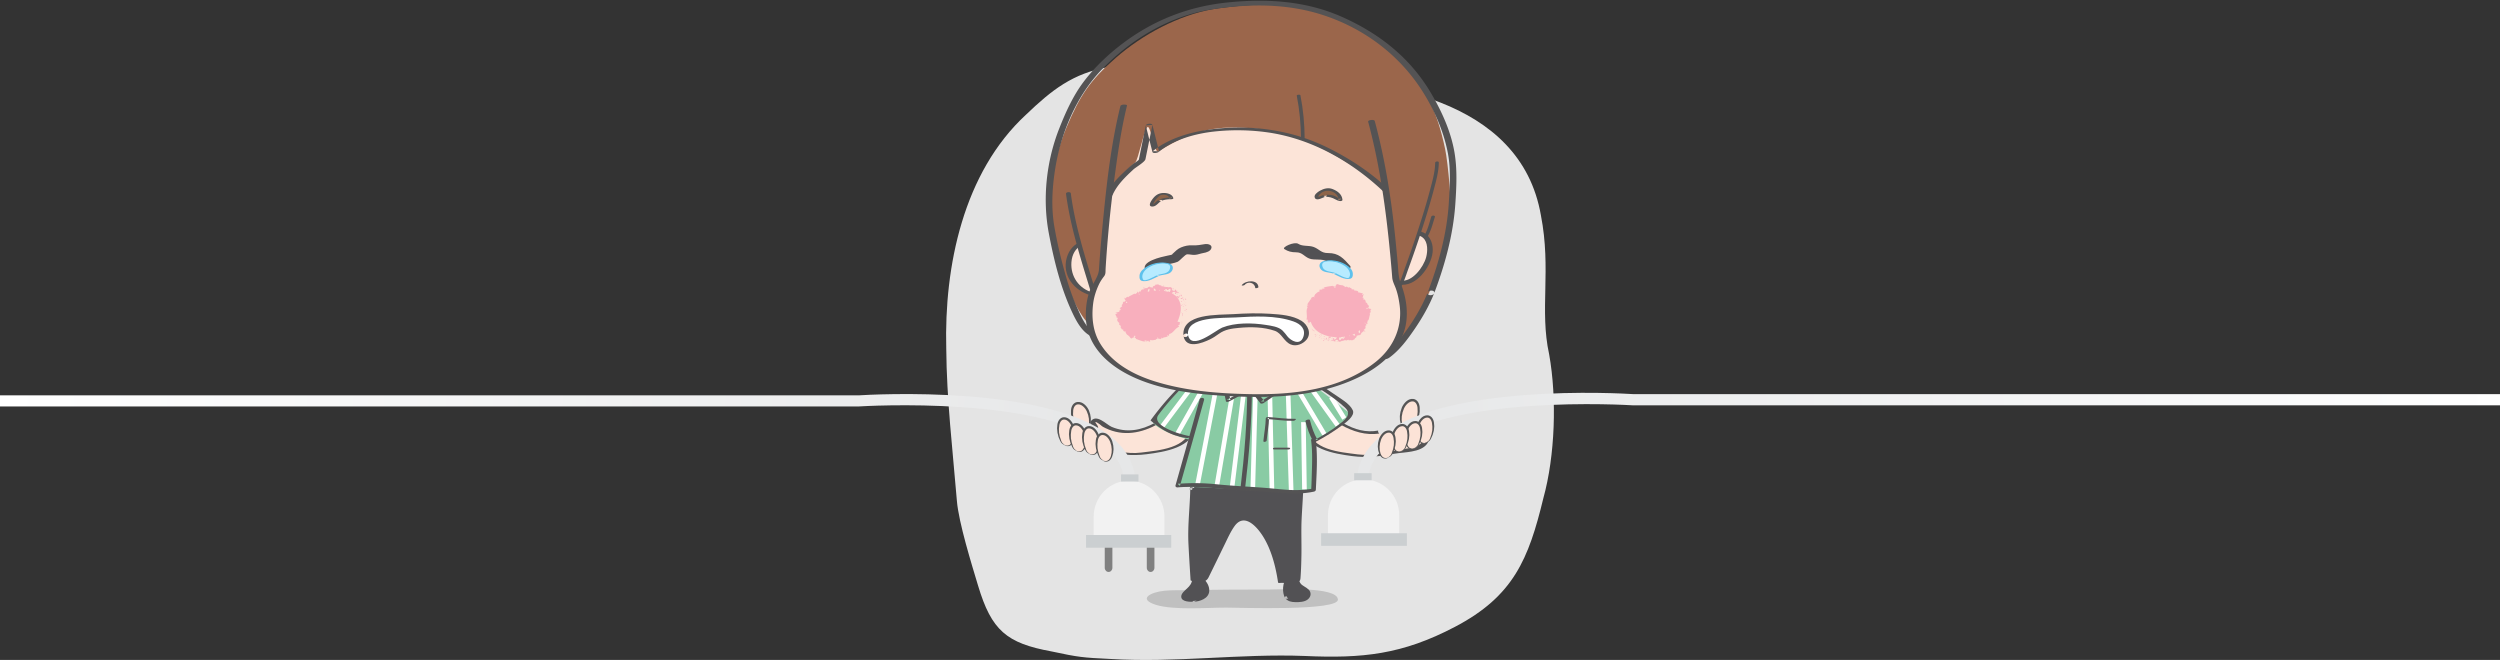 <svg width="894" height="236" xmlns="http://www.w3.org/2000/svg"><rect width="100%" height="100%" fill="#333333" stroke="none"/><defs><linearGradient x1="100%" y1="49.684%" x2="1.151%" y2="50.316%" id="a"><stop stop-color="#FFF" offset="0%"/><stop stop-color="#E6E7E8" offset="100%"/></linearGradient><linearGradient x1="0%" y1="49.686%" x2="98.808%" y2="50.139%" id="b"><stop stop-color="#FFF" offset="0%"/><stop stop-color="#E6E7E8" offset="100%"/></linearGradient></defs><g fill="none" fill-rule="evenodd"><path d="M376.042 232.952c-16.109-2.95-21.475-7.505-26.278-23.508-2.235-7.453-6.921-22.442-7.58-30.333-1.508-18.173-3.675-36.313-3.804-54.57-.747-29.23 6.039-62.849 28.584-83.593 9.124-8.73 16.647-14.742 29.597-17.004 22.12-4.497 41.087 3.485 62.703 3.862 34.042.29 84.445 7.018 91.767 49.195 3.783 19.44-.548 33.777 2.947 49.725 2.812 15.679 2.134 36.266-2.083 51.458-5.25 21.696-10.642 35.006-31.636 45.992-18.839 9.886-33.049 11.332-53.588 10.403-23.238-.911-45.908 2.506-69.69 1.059-9.73-.469-11.2-.593-20.94-2.686" fill="#E4E4E4"/><path d="M387.084 154.208c-.58.133-.827-.185-1.299-.414-.47-.228-.764-.658-1.002-1.068-1.13-1.946-1.622-4.081-1.4-6.062.13-1.133.692-2.374 2.022-2.493 1.57-.14 2.982 1.366 3.59 2.718.818 1.823.998 3.765.504 5.487-.193.673-.512 1.34-1.155 1.72-.646.383-1.69.385-2.357-.16" fill="#FCE3D7"/><path d="M387.084 154.208l-.31.043c-.1.028-.225-.034-.382-.06-.138-.054-.297-.138-.462-.217a5.004 5.004 0 01-.556-.308 2.955 2.955 0 01-.55-.567c-.34-.466-.575-.98-.892-1.558-.167-.278-.246-.633-.378-.969-.102-.346-.289-.694-.33-1.076-.068-.38-.14-.769-.211-1.168-.053-.4-.015-.82-.021-1.245-.014-.84.171-1.806.853-2.583.349-.36.832-.673 1.352-.725.087-.01.079-.028.243-.033l.162.005.323.01c.23.02.519.112.772.18.925.384 1.609 1.073 2.13 1.817.256.383.482.762.632 1.218l.394 1.172c.072.429.149.848.205 1.26.069.41 0 .81.006 1.197.014.39-.07.76-.154 1.115-.084.34-.134.729-.27 1.017-.235.626-.655 1.197-1.161 1.466-.485.28-1.03.29-1.4.24-.395-.043-.666-.21-.843-.309l-.247-.194.27.153c.187.073.465.176.833.18.37-.002.805-.05 1.213-.347.403-.294.675-.759.87-1.352.119-.314.116-.61.18-.954.056-.332.111-.674.07-1.034-.032-.354.01-.729-.08-1.084-.082-.359-.146-.725-.218-1.095-.143-.38-.288-.767-.437-1.158-.122-.333-.338-.687-.556-1.007-.454-.64-1.064-1.21-1.755-1.485-.166-.03-.285-.104-.484-.13l-.323-.014-.162-.006c.057-.002-.056.015-.075.02-.352.025-.628.222-.872.453-.461.506-.705 1.287-.703 2.053-.007.387-.05.769-.033 1.143l.123 1.098c.012.367.165.682.236 1.012.103.323.14.647.29.94.277.576.479 1.177.72 1.595.131.222.272.4.414.547.181.146.337.255.505.36l.422.27c.128.038.232.122.338.108l.309.006z" fill="#555"/><path d="M503.586 153.516c.582.139.829-.192 1.299-.43.47-.237.766-.683 1.002-1.109 1.13-2.02 1.622-4.237 1.4-6.295-.13-1.176-.692-2.465-2.022-2.587-1.57-.146-2.981 1.418-3.589 2.821-.818 1.894-.998 3.911-.503 5.698.191.699.51 1.392 1.153 1.788.645.398 1.691.4 2.358-.169" fill="#FCE3D7"/><path d="M503.586 153.516l.312-.004c.106.014.21-.074.338-.113l.421-.281c.168-.108.324-.222.506-.374a2.92 2.92 0 00.415-.567c.24-.434.442-1.058.72-1.656.149-.305.186-.642.29-.976.07-.343.223-.67.235-1.051l.123-1.14c.017-.39-.025-.786-.033-1.188.002-.794-.243-1.605-.703-2.132-.244-.238-.52-.443-.872-.468-.02-.007-.132-.024-.076-.022l-.162.006-.323.015c-.198.025-.318.102-.484.135-.69.285-1.3.877-1.754 1.542-.218.333-.435.7-.557 1.046-.146.406-.292.808-.436 1.202-.071.385-.135.766-.218 1.136-.09.372-.047.76-.078 1.127-.041.374.015.729.07 1.073.063.358.062.665.181.992.192.616.465 1.099.868 1.404.408.308.843.358 1.213.358.368-.004.647-.111.833-.188l.27-.159-.248.203c-.175.102-.446.276-.84.321-.37.054-.917.042-1.402-.248-.507-.28-.926-.873-1.16-1.523-.134-.3-.186-.703-.27-1.055-.085-.37-.17-.753-.155-1.158.005-.402-.062-.817.005-1.243.056-.428.133-.863.205-1.308l.394-1.218c.15-.474.376-.867.633-1.265.52-.772 1.203-1.489 2.128-1.886.253-.07.544-.167.772-.188l.324-.01.162-.005c.163.005.155.022.242.035.52.054 1.005.379 1.353.753.681.806.866 1.809.855 2.681-.01.44.03.876-.022 1.293l-.213 1.212c-.04.398-.227.758-.329 1.118-.133.347-.211.718-.378 1.006-.318.6-.553 1.134-.892 1.619-.164.227-.35.426-.55.588a5.337 5.337 0 01-.556.318c-.165.082-.323.171-.462.226-.157.028-.283.093-.383.063l-.312-.046z" fill="#555"/><path d="M413.328 216.287c-6.733-2.174-1.578-4.565 2.98-5.019 3.953-.387 7.922-.113 11.885-.283 8.46-.166 16.918-.166 25.375-.166 4.102 0 24.348-1.16 24.86 3.481.77 4.31-35.624 2.98-39.98 2.98-6.922 0-18.711.998-25.12-.993z" fill="silver"/><g fill="#525154"><path d="M460.25 213.569c.833 1.143 1.958 1.241 3.536 1.2 1.213-.03 3.44-.179 3.975-1.446.998-2.361-2.345-2.828-3.337-4.375-.416-.651-.688-1.917-1.362-2.267-3.095-1.612-3.616 2.808-3.362 5.293.071.697.194 1.11.55 1.595z"/><path d="M459.586 213.9c.986 1.172 2.17 1.394 3.627 1.425 1.364.03 3.206-.036 4.354-.903.884-.666 1.385-1.731.928-2.823-.485-1.158-1.97-1.71-2.893-2.419-1.172-.902-1.027-2.5-2.482-3.168-.937-.432-2.17-.253-2.906.49-1.624 1.64-1.832 5.495-.628 7.398.361.57 1.743 0 1.328-.658-.88-1.393-.644-3.697-.15-5.216.34-1.044 1.31-1.564 2.126-.526.543.686.637 1.58 1.253 2.232.868.92 3.04 1.47 3.06 2.96.02 1.324-1.766 1.424-2.676 1.5-1.316.105-2.684.156-3.614-.95-.436-.518-1.813.08-1.327.658z"/></g><g fill="#525154"><path d="M427.17 214.841c.044 0 .087-.003.128-.004 4.243-.242 6.175-3.777 2.42-7.673-.518-.539-2.003-.449-2.653-.206-.095 2.579-1.92 3.074-3.368 4.967-1.94 2.54 1.536 3 3.473 2.916z"/><path d="M426.87 215.192c2.108-.081 5.362-1.098 5.554-3.792.128-1.807-.886-3.267-2.025-4.51-.758-.828-2.496-.49-3.407-.22-.148.044-.627.186-.646.41-.126 1.528-.851 2.427-1.91 3.407-.717.659-2.019 1.7-2.028 2.83-.017 1.964 3.218 1.911 4.461 1.875.438-.01 1.576-.73.605-.703-1.528.045-4.72-.279-3.114-2.593 1.276-1.838 3.217-2.545 3.426-5.058-.215.135-.432.273-.647.41 2.16-.642 3.619 1.938 3.85 3.902.248 2.13-1.782 3.272-3.514 3.339-.437.016-1.577.742-.606.703z"/></g><g fill="#525154"><path d="M426.395 173.772c0 6.245-1.12 9.5-.84 15.997 0 2.994.935 17.517.935 17.517s3.553 1.167 4.676-.167c.664-1.297 6.32-12.945 7.962-16.256 2.805-5.663 6.064-6.403 9.436-3.799 5.403 4.167 8.369 15.01 9.208 21.005 1.682-.249 6.393.773 6.514-.801.45-5.8.438-12.755.344-17.917-.073-4.027.746-11.166.746-17.41-10.655 0-29.443-1.915-39.259 2.83"/><path d="M425.658 173.97c-.075 6.917-1.011 13.663-.665 20.603.216 4.304.482 8.61.76 12.91a.245.245 0 00.148.155c2.024.63 5.123 1.157 6.26-1.134 1.977-3.982 3.907-7.99 5.86-11.984 1.053-2.157 2.028-4.363 3.416-6.327 3.433-4.863 7.8-.014 9.827 3.017 3.29 4.916 4.91 11.257 5.77 17.057.036.244.479.209.634.197 2.168-.181 4.486.58 6.552-.35.866-.39.814-1.103.878-1.98.182-2.532.246-5.076.294-7.613.08-4.419-.137-8.844.085-13.256.224-4.511.607-9.005.637-13.525.001-.173-.341-.206-.446-.207-12.835-.047-27.755-2.62-39.838 2.948-.938.43-.072.88.575.58 6.864-3.164 14.962-3.127 22.363-3.092 3.466.018 6.93.15 10.392.257 1.52.05 3.035.088 4.554.112 1.49.023.901 1.753.867 2.878-.043 1.426-.128 2.85-.212 4.276-.476 8.243-.251 16.462-.622 24.709-.046 1.055-.12 2.11-.197 3.165-.042.57-2.22.368-2.636.35-.887-.042-2.394.216-2.495-.465-.49-3.33-1.392-6.604-2.504-9.774-1.474-4.191-4.813-12.046-10.175-12.236-5.016-.18-7.029 5.055-8.907 8.892-1.245 2.543-2.485 5.087-3.725 7.63-1.123 2.3-1.788 5.923-4.84 5.454-1.6-.246-1.118-1.374-1.215-2.935-.17-2.73-.33-5.46-.482-8.188-.14-2.569-.235-5.138-.315-7.709-.154-4.95.825-9.865.879-14.813.004-.434-1.47-.165-1.477.399z"/></g><path d="M413.665 151.367c-2.382 1.389-7.758 3.39-9.74 3.186-4.437-.46-5.114-.495-8.727-2.267-.764-.33-2.068-2.543-3.722-2.039-1.977.602.837 2.397.248 3.07-1.217 1.382-2.26-.905-4.441-.7-5.32.506-4.033 5.98-.955 6.817 2.716.74 7.22 1.367 9.869 1.847 4.396.793 7.628 1.561 11.28 1.06 5.882-.81 18.6-1.74 19.284-9.903" fill="#FCE4D8"/><path d="M413.12 151.15c-4.978 2.753-10.24 3.775-15.609 1.487-1.88-.802-5.506-4.94-7.56-1.832-.505.766 1.757 2.816.094 1.906-1.397-.766-2.854-.592-4.334-.17-2.532.722-3.928 3.56-2.188 5.774 2.276 2.902 8.068 2.718 11.416 3.285 5.272.892 9.803 1.517 15.115.826 6.36-.826 16.619-2.33 17.6-10.11.08-.63-1.718-.291-1.786.246-.987 7.83-11.502 8.46-17.765 9.274-5.13.666-10.321-.836-15.36-1.672-3.12-.518-9.353-.927-7.996-5.57 1.021-3.502 5.855 1.17 7.806-1.284.489-.617-.4-1.518-.696-1.994-.734-1.177 1.529.478 1.722.664.566.547 1.025.766 1.745 1.115 6.406 3.09 12.866 1.818 18.886-1.51 1.052-.582-.558-.73-1.09-.435z" fill="#545354"/><path d="M506.445 152.908c-1.005-.098-1.767.345-2.419.72-1.093 1.149-2.33 2.12-3.66 3.01-.922.62-1.793-.334-1.679-1.206-.557.242-1.123.466-1.71.65-.715.22-1.302-.307-1.413-.94-.418.098-.835.189-1.258.261-.59.102-1.227-.323-1.44-.85-.837.122-1.825.225-3.155.369-1.99.212-7.395-1.867-9.79-3.309l-13.169 1.112c.686 8.477 13.475 9.445 19.389 10.284 3.67.52 6.921-.277 11.34-1.1 2.663-.5 7.192-1.15 9.922-1.919 3.096-.871 4.39-6.555-.958-7.082z" fill="#FCE4D8"/><g fill="#545354"><path d="M508.026 152.83c-1.04-.306-2.069-.48-3.075-.288-.037.064-.072.131-.124.194-.487.6-1.02 1.136-1.575 1.648 2.214-.217 4.995-2.072 5.743.578 1.364 4.822-4.9 5.246-8.04 5.784-5.064.868-10.285 2.428-15.442 1.736-6.297-.845-16.87-1.5-17.86-9.63-.07-.56-1.877-.91-1.797-.257.986 8.079 11.3 9.642 17.695 10.5 5.34.717 9.896.067 15.196-.858 3.368-.588 9.19-.398 11.481-3.412 1.746-2.298.343-5.245-2.202-5.995z"/><path d="M479.374 151.836c4.441 2.537 9.12 3.914 13.843 3.204-.314-.284-.499-.686-.393-1.071-4.239.809-8.385-.317-12.356-2.584-.534-.305-2.152-.152-1.094.451z"/></g><path d="M470.147 138.095c-2.44-1.737-37.875-8.457-44.88-1.865-6.562 6.176-11.593 11.473-13.125 14.558 2.187 3.752 13.69 6.606 13.69 6.606-2.34 9.389-2.442 7.902-4.569 16.549 6.328 0 46.852 2.779 48.046 1.543 1.195-1.235.125-11.475.418-14.607.273-4.149.225-2.963.225-2.963 11.907-6.609 12.59-10.172 12.59-10.172s-9.955-7.908-12.395-9.649z" fill="#89CBA4"/><path fill="#FFF" d="M434.22 137.907l1.614.313-6.844 35.525-1.615-.313zm6.085.525l1.623.278-6.074 35.694-1.623-.278zm3.902-.316l1.637.204-4.467 36.223-1.637-.204zm3.937 1.126l1.656.046-.985 36.042-1.656-.046zm6.755.044l.783 36.047-1.657.036-.783-36.046zm6.486-1.241l1.173 37.602-1.653.052-1.174-37.602zm3 .124l9.984 16.827-1.41.842-9.983-16.827zm-34.685-.089l1.429.81-9.746 17.299-1.428-.81zm-3.162-1.529l1.31.99-11.59 15.433-1.31-.99z"/><path d="M436.367 138.413c1.226.378 1.767 3.922 2.02 5.036.113.504 1.047.166 1.297.034 2.776-1.466 5.6-2.972 8.104-4.887l-1.383.177c1.472 1.758 2.876 3.575 4.273 5.393.247.325.977.118 1.24-.069 2.113-1.512 5.48-3.34 6.652-5.742.348-.71-1.25-.53-1.49-.046-1.067 2.188-4.25 3.921-6.16 5.286.413-.022.826-.044 1.24-.068-1.397-1.818-2.8-3.636-4.273-5.393-.323-.385-1.084-.051-1.384.18-2.401 1.835-5.154 3.263-7.815 4.67l1.297.032c-.366-1.61-.822-4.938-2.646-5.499-.517-.16-1.876.617-.972.896zm-12.608-2.004c-4.607 4.176-8.52 8.773-12.226 13.78-.057.075-.12.151-.027.231 4.095 3.43 7.752 5.585 13.042 6.227.36.042 1.836-.592 1.023-.692-2.623-.317-14.31-3.58-11.295-7.616a83.471 83.471 0 0110.926-12.027c.363-.33-1.149-.169-1.443.097z" fill="#545354"/><path d="M445.257 174.546c1.428-11.964 2.402-23.932 2.426-35.984.001-.685-1.67-.343-1.67.196-.027 12.052-.999 24.02-2.428 35.985-.078.66 1.607.36 1.672-.197zm7.697-16.969c.26-2.73.806-5.418.858-8.168l-.81.43c3.214.204 6.392.737 9.617.64.442-.013 1.239-.738.451-.716-3.225.097-6.406-.435-9.616-.637-.206-.014-.805.12-.811.432-.052 2.75-.598 5.44-.857 8.169-.049.51 1.129.277 1.168-.15zm2.746 3.15h5.046c.66 0 .903-.631.108-.631h-5.045c-.66 0-.902.631-.108.631z" fill="#545354"/><path d="M429 142.81c-2.843 10.252-5.74 20.488-8.628 30.73-.137.479.253.789.722.75 7.952-.657 15.689.68 23.594 1.133 4.366.25 8.699.442 13.06.82 4.067.351 8.12.415 12.127-.438.29-.061.653-.328.67-.65.293-5.976.703-12.182-.055-18.133-.102-.808-1.737-.395-1.632.437.565 4.43.325 9.01.197 13.46a196.032 196.032 0 01-.147 3.874c-.004.13-3.01.35-3.26.37-3.53.29-7.114-.144-10.628-.475-6.674-.63-13.349-.821-20.022-1.515a74.395 74.395 0 00-13.78-.157l.723.75c2.89-10.238 5.788-20.476 8.628-30.728.261-.943-1.36-.98-1.569-.229z" fill="#545354"/><path d="M16.83 32.761h-3.989c0-6.005 2.388-11.295 7.099-15.72C41.842-3.545 108.079.468 111.757.708h309.954v4.008H111.624l-.063-.006c-.68-.046-68.105-4.29-88.897 15.254-3.925 3.69-5.834 7.876-5.834 12.796z" fill="url(#a)" transform="translate(472.289 140.232)"/><path d="M487.624 171.435c-7.04 0-12.743 5.73-12.743 12.797v7.012h25.488v-7.012c-.001-7.067-5.707-12.797-12.745-12.797z" fill="#F2F2F2"/><path fill="#CBCFD1" d="M484.245 169.21h6.26v2.533h-6.26zm-11.803 21.477h30.669v4.508h-30.669z"/><path d="M411.458 191.536c-.752 0-1.366.668-1.366 1.483v10.034c0 .814.614 1.48 1.366 1.48.752 0 1.368-.666 1.368-1.48v-10.034c0-.815-.616-1.483-1.368-1.483zm-15.036 0c-.752 0-1.367.669-1.367 1.484v10.031c0 .815.615 1.482 1.367 1.482s1.367-.667 1.367-1.482v-10.03c0-.816-.616-1.485-1.367-1.485z" fill="gray"/><path d="M402.003 39.675h3.988c0-5.937-2.387-11.166-7.097-15.541-21.897-20.35-88.118-16.383-91.796-16.146H0v3.963h307.231l.064-.006c.68-.045 68.088-4.24 88.875 15.08 3.926 3.648 5.833 7.786 5.833 12.65z" fill="url(#b)" transform="translate(0 133.391)"/><path d="M403.753 171.895c6.992 0 12.658 5.783 12.658 12.916v7.076h-25.317v-7.076c.001-7.133 5.668-12.916 12.659-12.916z" fill="#F2F2F2"/><path fill="#CBCFD1" d="M400.891 169.648h6.22v2.557h-6.22zm-12.521 21.677h30.463v4.55H388.37z"/><path fill="#FFF" d="M466.938 150.938l.362 24.05-1.657.025-.362-24.05zm2.104-13.178l9.984 13.879-1.33.963-9.984-13.88zm7.684 3.83l4.697 7.632-1.404.87-4.697-7.633z"/><path d="M467.352 136.107c4.656 2.958 9.542 5.858 13.603 9.63 2.716 2.526-.153 4.527-2.405 6.273-2.662 2.066-5.616 3.797-8.576 5.393.41-.04.821-.078 1.231-.116-1.407-2.131-2.126-4.617-2.775-7.066-.127-.48-1.73-.046-1.602.436.67 2.522 1.43 5.035 2.88 7.227.202.308 1.01.002 1.229-.117 3.074-1.66 6.066-3.495 8.872-5.585 1.292-.962 4.887-3.43 3.944-5.49-1.122-2.44-4.665-4.34-6.737-5.804-2.663-1.882-5.416-3.632-8.168-5.377-.436-.278-1.844.376-1.496.596z" fill="#545354"/><path d="M509.55 158.332c.545.083.75-.232 1.168-.477.415-.246.66-.664.847-1.06.902-1.883 1.203-3.894.854-5.712-.197-1.04-.806-2.15-2.043-2.163-1.458-.015-2.65 1.48-3.114 2.777-.624 1.745-.647 3.557-.069 5.114.225.606.565 1.202 1.188 1.508.622.308 1.586.233 2.162-.317" fill="#FCE3D7"/><path d="M509.55 158.332l.288-.026c.192-.026.39-.183.673-.406a4.69 4.69 0 00.44-.367c.121-.148.238-.322.343-.536.191-.405.335-.976.55-1.528.117-.283.128-.586.2-.891.04-.311.16-.614.143-.955l.034-1.024c-.012-.347-.078-.698-.113-1.056-.054-.711-.333-1.413-.794-1.85-.242-.196-.511-.358-.837-.356-.018-.004-.124-.012-.07-.015l-.149.018-.296.036c-.183.037-.288.115-.439.156-.617.302-1.137.874-1.51 1.5-.179.313-.353.655-.441.974l-.32 1.1c-.04.35-.072.693-.122 1.03-.057.336.009.68.004 1.01-.012.337.064.649.14.952.083.314.102.589.234.87.22.535.504.946.898 1.188.398.247.802.259 1.143.234a2.1 2.1 0 00.756-.225l.238-.161-.214.197c-.155.103-.394.277-.753.345-.338.074-.842.103-1.31-.121-.486-.212-.913-.712-1.174-1.275-.146-.257-.22-.613-.323-.921-.103-.323-.207-.66-.222-1.02-.022-.36-.114-.724-.08-1.109.02-.385.061-.78.097-1.18.092-.367.184-.738.28-1.113.105-.434.287-.8.495-1.175.427-.725 1.008-1.413 1.833-1.834.228-.082.488-.189.698-.223l.298-.033.148-.016c.153-.007.146.01.226.015.484.01.951.265 1.3.572.684.669.923 1.554.97 2.33.024.393.09.778.07 1.154l-.11 1.097c-.01.357-.158.691-.227 1.02-.098.319-.145.655-.279.923-.251.557-.432 1.052-.71 1.508a2.72 2.72 0 01-.467.563 4.784 4.784 0 01-.49.324c-.146.086-.287.175-.41.236-.143.036-.254.102-.35.084l-.288-.02z" fill="#555"/><path d="M505.3 160.36c.546.082.75-.232 1.168-.477.416-.245.658-.664.85-1.061.9-1.882 1.202-3.893.853-5.71-.2-1.04-.808-2.15-2.045-2.162-1.456-.017-2.652 1.48-3.114 2.776-.623 1.746-.648 3.557-.07 5.113.227.608.568 1.203 1.19 1.51.622.306 1.585.233 2.162-.32" fill="#FCE3D7"/><path d="M505.3 160.36s.1-.008.288-.026c.191-.025.39-.182.673-.405.146-.109.283-.22.44-.368.121-.147.238-.322.343-.536.193-.402.335-.975.55-1.527.117-.284.128-.585.2-.892.042-.31.16-.613.145-.954.01-.333.022-.675.034-1.025-.012-.347-.079-.698-.114-1.056-.053-.71-.334-1.414-.795-1.85-.241-.195-.511-.359-.836-.355-.02-.005-.124-.012-.071-.016l-.148.019-.298.036c-.181.037-.287.114-.439.155-.616.303-1.136.875-1.51 1.5-.178.313-.353.656-.442.973l-.318 1.103c-.04.348-.072.692-.124 1.029-.057.337.01.68.006 1.01-.012.336.062.65.138.952.084.314.102.588.236.869.22.535.506.946.899 1.189.398.247.801.258 1.143.232.34-.03.589-.145.756-.226l.237-.161-.213.198c-.155.103-.394.277-.753.346-.337.074-.842.103-1.31-.121-.486-.212-.913-.711-1.176-1.273-.146-.257-.22-.615-.322-.922-.104-.324-.207-.659-.222-1.02-.022-.36-.114-.724-.081-1.11.021-.384.062-.779.097-1.18l.279-1.113c.106-.434.286-.8.495-1.174.429-.727 1.01-1.414 1.834-1.835.228-.082.489-.188.698-.223l.298-.032.149-.017c.15-.006.144.01.225.015.484.01.952.265 1.3.573.684.67.923 1.551.972 2.33.023.393.09.778.07 1.154-.039.374-.075.74-.111 1.096-.01.358-.158.692-.227 1.02-.099.32-.145.655-.28.924-.25.558-.428 1.052-.71 1.507a2.745 2.745 0 01-.467.564c-.164.125-.346.24-.49.325-.147.084-.287.175-.411.234-.142.036-.254.103-.349.084l-.288-.02z" fill="#555"/><path d="M500.638 161.413c.546.08.749-.232 1.168-.477.416-.247.66-.666.847-1.061.902-1.883 1.204-3.896.856-5.712-.199-1.042-.808-2.148-2.045-2.162-1.458-.017-2.65 1.48-3.114 2.775-.624 1.746-.649 3.556-.07 5.115.226.608.566 1.203 1.189 1.51.623.306 1.585.233 2.163-.322" fill="#FCE3D7"/><path d="M500.638 161.413l.287-.027c.192-.025.39-.182.674-.405.147-.108.282-.22.44-.368.12-.147.239-.322.343-.536.191-.404.335-.976.55-1.527.117-.284.128-.586.2-.892.041-.311.16-.615.144-.955l.034-1.025c-.012-.347-.078-.698-.112-1.056-.054-.71-.334-1.414-.796-1.85-.241-.194-.511-.356-.837-.354-.019-.004-.124-.012-.071-.015l-.149.018-.297.036c-.182.037-.287.114-.439.156-.616.302-1.137.874-1.51 1.5-.177.313-.352.656-.44.974-.109.372-.216.74-.32 1.103-.04.348-.072.691-.123 1.028-.057.337.008.681.005 1.011-.012.336.064.648.14.951.082.315.102.589.234.87.22.535.506.946.9 1.188.398.246.802.258 1.144.232.687-.069.99-.41.992-.39l-.213.199c-.155.104-.393.279-.753.347-.338.075-.842.104-1.31-.12-.486-.211-.914-.71-1.176-1.273-.145-.257-.22-.613-.322-.922-.104-.323-.209-.659-.222-1.02-.023-.36-.115-.724-.082-1.11.02-.384.061-.778.097-1.18l.28-1.113c.105-.434.286-.8.495-1.174.428-.726 1.008-1.414 1.832-1.835.229-.083.49-.189.7-.223l.297-.033.148-.016c.152-.007.146.01.226.014.484.01.952.264 1.3.572.686.668.925 1.552.974 2.33.022.392.088.778.069 1.154l-.112 1.097c-.01.357-.158.691-.227 1.02-.098.319-.145.655-.278.923-.252.558-.432 1.053-.71 1.508a2.75 2.75 0 01-.468.563 4.646 4.646 0 01-.49.325c-.147.085-.287.175-.412.235-.141.036-.253.103-.347.085l-.29-.02z" fill="#555"/><path d="M495.798 163.714c.544.08.749-.232 1.165-.479.417-.246.66-.665.85-1.06.902-1.884 1.203-3.895.854-5.712-.2-1.041-.808-2.146-2.044-2.16-1.458-.018-2.65 1.479-3.114 2.774-.625 1.747-.649 3.556-.07 5.114.227.608.567 1.204 1.188 1.51.623.306 1.586.234 2.162-.321" fill="#FCE3D7"/><path d="M495.798 163.714l.287-.027c.192-.026.39-.183.673-.406.145-.11.282-.221.44-.369.12-.147.239-.322.343-.535.192-.403.335-.975.55-1.527.117-.284.128-.586.2-.892.041-.312.16-.614.144-.954l.033-1.025c-.012-.347-.078-.698-.112-1.056-.053-.71-.334-1.414-.796-1.849-.241-.195-.511-.357-.836-.354-.02-.005-.124-.012-.072-.016l-.149.019-.297.036c-.18.037-.286.114-.438.154-.616.304-1.137.876-1.509 1.502-.178.312-.353.656-.441.973l-.32 1.102c-.04.348-.072.692-.123 1.029-.056.336.01.68.005 1.01-.012.336.064.648.14.952.082.314.1.587.235.869.221.534.505.946.899 1.189.398.245.802.257 1.143.231.339-.03.588-.145.754-.226l.238-.162-.213.198c-.155.104-.393.278-.752.347-.339.075-.842.103-1.31-.12-.487-.212-.913-.711-1.175-1.274-.146-.256-.221-.614-.323-.92-.104-.325-.209-.66-.222-1.022-.023-.359-.115-.723-.081-1.108.02-.385.061-.78.096-1.181.093-.366.185-.737.281-1.113.105-.434.287-.8.495-1.174.427-.726 1.008-1.414 1.832-1.835.228-.082.489-.188.7-.223l.297-.032.148-.017c.151-.006.145.01.225.015.484.01.953.264 1.3.571.686.67.925 1.551.974 2.33.023.392.09.778.069 1.154l-.112 1.096c-.01.358-.157.692-.225 1.02-.099.32-.146.655-.28.923-.251.558-.43 1.052-.71 1.508a2.753 2.753 0 01-.468.563c-.165.125-.345.24-.49.325-.145.085-.286.175-.41.236-.142.035-.253.102-.348.084l-.29-.02z" fill="#555"/><path d="M381.35 159.274c-.543.083-.748-.24-1.165-.492-.417-.252-.66-.681-.849-1.089-.902-1.932-1.203-3.997-.854-5.863.198-1.066.807-2.205 2.044-2.22 1.457-.015 2.65 1.52 3.113 2.851.625 1.793.649 3.651.072 5.249-.227.624-.568 1.235-1.19 1.55-.622.315-1.586.239-2.162-.327" fill="#FCE3D7"/><path d="M381.35 159.274l-.287.017c-.095.02-.206-.049-.348-.086-.124-.062-.263-.155-.41-.242a4.78 4.78 0 01-.49-.334 2.807 2.807 0 01-.467-.578c-.281-.468-.46-.975-.711-1.548-.134-.276-.18-.62-.278-.947-.07-.337-.217-.68-.227-1.047l-.112-1.126c-.019-.386.047-.782.07-1.185.048-.797.288-1.705.973-2.391.348-.316.816-.578 1.3-.588.08-.005.072-.021.225-.016l.15.018.297.033c.209.036.47.145.697.23.825.432 1.406 1.138 1.832 1.883.21.383.39.76.496 1.205l.28 1.142c.036.413.076.818.098 1.213.033.395-.058.77-.081 1.138-.016.37-.118.715-.222 1.047-.1.316-.175.683-.322.947-.262.577-.69 1.089-1.175 1.307-.468.23-.973.2-1.31.124-.36-.07-.6-.248-.754-.354l-.214-.203.239.165c.167.083.416.201.755.231.341.026.746.015 1.144-.239.393-.249.677-.67.899-1.22.133-.29.152-.57.235-.892.075-.312.15-.632.138-.977-.004-.338.06-.692.004-1.037-.05-.346-.083-.698-.122-1.056-.105-.372-.211-.75-.32-1.131-.09-.327-.262-.679-.441-1-.371-.642-.893-1.23-1.51-1.54-.152-.043-.255-.121-.438-.16l-.297-.037-.148-.02c.054.004-.053.012-.071.017-.326-.003-.595.164-.837.365-.462.448-.741 1.17-.795 1.899-.035.366-.101.727-.113 1.084l.034 1.052c-.017.348.102.66.143.98.073.313.084.623.2.914.214.568.359 1.154.55 1.568.106.22.223.4.344.55.156.15.293.266.44.378.283.229.48.39.672.418l.286.03z" fill="#555"/><path d="M385.601 161.356c-.547.084-.75-.238-1.168-.49-.416-.251-.659-.682-.85-1.09-.901-1.932-1.2-3.996-.853-5.862.199-1.067.809-2.204 2.043-2.22 1.458-.016 2.652 1.52 3.115 2.85.624 1.794.65 3.652.07 5.25-.225.624-.566 1.234-1.189 1.55-.622.314-1.585.238-2.162-.33" fill="#FCE3D7"/><path d="M385.601 161.356l-.287.018c-.095.02-.207-.05-.348-.085-.126-.061-.265-.154-.411-.242a4.92 4.92 0 01-.49-.332 2.894 2.894 0 01-.468-.579c-.281-.468-.46-.976-.71-1.549-.135-.274-.18-.619-.28-.947-.068-.336-.215-.68-.226-1.047l-.112-1.126c-.02-.385.046-.782.07-1.184.047-.8.287-1.706.972-2.392.347-.316.815-.578 1.299-.589.08-.005.074-.02.226-.015l.148.017.298.033c.21.036.47.146.699.23.825.43 1.405 1.138 1.832 1.882.21.383.39.761.496 1.206l.28 1.143c.036.412.076.816.097 1.211.034.396-.057.77-.08 1.139-.015.371-.12.716-.224 1.047-.1.317-.176.682-.321.946-.26.578-.69 1.09-1.176 1.308-.468.23-.972.2-1.31.123-.36-.07-.597-.25-.753-.355a30.792 30.792 0 00-.213-.203l.238.165c.167.084.416.203.755.233.342.026.746.014 1.143-.238.395-.25.678-.671.899-1.22.132-.29.152-.572.235-.893.076-.312.151-.632.14-.977-.004-.338.061-.692.004-1.038-.05-.345-.083-.698-.122-1.055l-.32-1.132c-.09-.327-.263-.678-.441-1-.373-.641-.894-1.229-1.51-1.54-.152-.042-.256-.12-.439-.159l-.297-.037-.149-.019c.054.004-.052.011-.07.016-.327-.003-.596.165-.837.366-.462.448-.743 1.17-.795 1.898-.034.368-.1.728-.112 1.084l.034 1.053c-.016.349.102.66.143.98.073.313.083.624.201.914.214.569.358 1.156.55 1.57.105.219.222.398.344.548.155.152.292.267.44.378.283.23.48.39.673.416.186.02.285.029.285.029z" fill="#555"/><path d="M390.263 162.435c-.544.084-.748-.238-1.167-.489-.415-.254-.66-.682-.848-1.089-.902-1.932-1.203-4-.854-5.863.198-1.07.806-2.206 2.042-2.22 1.459-.015 2.652 1.52 3.115 2.848.624 1.794.65 3.653.07 5.251-.226.625-.567 1.235-1.188 1.55-.621.315-1.587.24-2.163-.328" fill="#FCE3D7"/><path d="M390.263 162.435l-.287.018c-.095.02-.206-.05-.348-.086-.125-.06-.265-.154-.411-.24a4.65 4.65 0 01-.49-.335 2.832 2.832 0 01-.467-.578c-.28-.468-.46-.975-.711-1.548-.134-.276-.18-.62-.279-.947-.069-.337-.216-.68-.226-1.047l-.112-1.126c-.019-.386.047-.782.07-1.185.05-.797.286-1.705.972-2.392.348-.317.816-.578 1.3-.587.08-.005.074-.021.226-.016l.148.017.298.034c.21.036.47.145.698.23.825.43 1.406 1.137 1.833 1.882.21.384.39.76.496 1.205l.279 1.143c.036.413.076.817.098 1.213.033.395-.058.77-.081 1.138-.016.37-.12.715-.223 1.048-.1.315-.175.68-.323.945-.26.578-.688 1.09-1.174 1.308-.468.23-.973.2-1.31.124-.36-.07-.598-.25-.754-.355l-.213-.204.238.166c.168.083.416.202.755.232.342.027.747.015 1.144-.238.393-.25.677-.672.898-1.221.133-.29.152-.571.236-.893.075-.31.15-.631.139-.976-.004-.338.06-.692.004-1.037-.05-.346-.083-.699-.122-1.057-.105-.371-.211-.75-.32-1.131-.088-.327-.262-.679-.441-.999-.372-.642-.894-1.23-1.511-1.541-.152-.042-.256-.12-.438-.159l-.298-.038-.148-.019c.053.004-.053.012-.071.017-.326-.003-.595.163-.837.363-.461.448-.74 1.17-.794 1.9-.035.367-.101.727-.113 1.084l.034 1.052c-.016.349.102.66.144.98.072.313.083.624.2.915.213.568.358 1.154.55 1.568.105.22.222.4.344.55.156.153.29.267.439.378.283.229.481.39.673.416l.286.03z" fill="#555"/><path d="M395.105 164.798c-.546.085-.749-.238-1.167-.49-.417-.254-.658-.682-.85-1.09-.9-1.932-1.201-3.997-.854-5.862.2-1.07.808-2.204 2.045-2.218 1.457-.018 2.65 1.518 3.115 2.848.624 1.793.648 3.651.07 5.25-.228.623-.568 1.235-1.19 1.55-.621.314-1.586.24-2.163-.328" fill="#FCE3D7"/><path d="M395.105 164.798l-.287.018c-.095.02-.206-.05-.348-.085-.126-.061-.265-.155-.41-.243a4.637 4.637 0 01-.491-.333 2.89 2.89 0 01-.467-.578c-.281-.468-.459-.975-.71-1.548-.134-.276-.18-.62-.28-.949-.068-.336-.215-.68-.226-1.046l-.112-1.125c-.02-.386.046-.782.068-1.185.05-.8.288-1.706.974-2.392.348-.316.816-.577 1.3-.587.08-.004.074-.02.225-.015l.149.017.298.033c.21.036.47.145.698.228.825.433 1.406 1.14 1.833 1.884.21.383.39.76.496 1.206l.28 1.142c.035.413.075.817.097 1.212.033.396-.058.771-.082 1.139-.015.371-.118.715-.222 1.048-.1.315-.176.682-.323.946-.262.577-.689 1.089-1.175 1.306-.468.23-.972.2-1.31.124-.36-.07-.598-.248-.754-.355-.138-.133-.213-.203-.213-.203l.238.165c.168.084.416.203.755.232.342.027.747.014 1.144-.237.393-.25.677-.672.899-1.221.134-.29.153-.57.236-.892.075-.312.15-.632.139-.977-.004-.338.06-.693.005-1.037-.05-.346-.084-.699-.122-1.057l-.32-1.132c-.088-.325-.263-.678-.441-.998-.372-.642-.894-1.23-1.511-1.541-.151-.042-.255-.12-.438-.159l-.297-.037-.149-.019c.053.004-.053.012-.07.016-.327-.003-.597.164-.838.364-.461.447-.743 1.17-.796 1.898-.034.367-.1.728-.111 1.085l.034 1.051c-.016.35.103.66.144.98.072.314.083.625.2.916.214.568.357 1.155.55 1.567.104.22.221.4.344.55.157.152.291.267.44.379.282.228.48.391.672.417l.285.028z" fill="#555"/><path d="M512.85 100.638c4.06-8.497 5.08-16.258 5.768-21.08.727-5.054-.792-21.327-1.847-26.316-2.975-14.026-6.858-20.691-13.26-29.198-7.738-10.28-14.623-13.512-26.083-18.038-6.475-2.558-13.342-3.452-20.352-4.26-5.318-.613-17.96.632-23.237 1.528-12.196 2.068-25.35 9.095-34.844 17.42-9.269 8.124-12.735 13.338-17.633 24.914-4.172 9.864-6.749 22.591-5.693 33.295 1.216 12.342 8.99 37.077 17.388 39.42 5.026 1.4 7.552-7.006 12.394-5.03 5.084 2.078 10.568 2.935 15.964 3.789 17.305 2.735 34.988-.217 52.22-2.165 5.875-.66 11.69-2.017 17.462-3.26 3.152-.68 2.386 15.917 5.177 14.191 9.044-5.589 13.627-19.05 16.575-25.21z" fill="#9B664B"/><path d="M512.858 104.867c3.857-10.133 6.814-20.99 7.56-31.83.418-6.097.734-12.375-.278-18.428-1.253-7.496-4.509-14.655-8.32-21.165-7.482-12.773-18.632-21.525-32.047-27.458C466.748.23 452.734-.56 438.776.9c-13.707 1.433-26.122 6.238-37.171 14.537-5.24 3.938-10.162 8.59-14.115 13.832-3.777 5.01-6.436 10.915-8.724 16.725-4.598 11.666-6.039 25.097-3.71 37.414 1.826 9.66 4.245 19.59 8.46 28.502 1.46 3.095 3.462 6.81 6.694 8.353 3.79 1.808 6.863-1.361 9.315-3.848.772-.782 1.566-1.558 2.495-2.156 1.426-.92 2.72-.065 4.139.45 3.974 1.441 8.22 2.15 12.378 2.837 8.313 1.367 16.628 1.665 25.036 1.243 8.625-.432 17.205-1.592 25.775-2.624 3.909-.47 7.804-.92 11.674-1.666 2.07-.397 4.13-.83 6.19-1.275 1.201-.259 3.365-1.465 3.944-.175 1.518 3.391 1.291 7.76 1.91 11.382.309 1.807 1.302 5.27 3.816 3.422 3.677-2.705 6.494-6.537 9.043-10.273 2.71-3.97 5.15-8.235 6.933-12.712.453-1.139-1.917-1.296-2.33-.262-2.296 5.774-5.724 11.2-9.5 16.11a42.588 42.588 0 01-3.16 3.647c-.448.464-.926.896-1.406 1.326-.842.755-.975.329-.308.99-.916-.906-.892-3.51-1.051-4.688-.43-3.186-.28-7.52-2.082-10.32-.56-.866-1.485-1.178-2.477-.964-4.698 1.02-9.385 2.078-14.136 2.823-8.507 1.335-17.174 2.199-25.747 2.989-8.828.816-17.704 1.066-26.523.048a106.79 106.79 0 01-12.951-2.292c-2.636-.641-5.799-2.718-8.576-2.149-1.806.372-3.195 1.57-4.485 2.822-1.508 1.46-3.456 4.268-5.812 4.078-3.595-.292-6.092-6.704-7.284-9.376-2.233-5.015-3.794-10.343-5.173-15.647a161.87 161.87 0 01-2.787-12.763c-1.155-6.599-.858-13.321.122-19.921 1.981-13.326 7.549-26.914 17.006-36.668 10.564-10.89 24.385-19.088 39.507-21.357 13.339-2.003 26.815-2.087 39.762 2.21 14.773 4.906 27.45 14.57 35.624 27.799 4.067 6.585 7.238 13.891 8.68 21.515 1.09 5.763.666 11.858.325 17.673-.643 10.925-3.68 21.917-7.565 32.115-.439 1.15 1.931 1.304 2.327.262z" fill="#545354"/><path d="M511.345 89.626c-.023-6.503-5.577-7.273-10.535-4.711l-1.278 2.266c.525-5.045 1.823-24.527 1.67-28.941 0 0-65.924-41.935-81.108-37.201-11.669 3.636-27.444 38.042-26.86 36.455.03 8.539.658 30.877.651 30.439l-.349-.652c-13.76-5.323-14.858 15.396-3.152 17.82l-.08-.203c-1.514 4.873-.752 10.55 1.304 15.474 7.86 18.445 38.174 20.85 55.717 21.165 12.984.232 25.605-.995 37.337-6.987 5.765-2.944 10.696-6.022 14.005-11.487 4.457-7.358 3.195-16.56.152-22.87-.02-.288-.028-.596-.04-.899l.921 2.028c4.39 1.118 11.665-6.32 11.645-11.696z" fill="#FCE4D8"/><path d="M395.082 86.587c-5.53-2.015-11.836-.65-13.607 5.565-1.779 6.253 2.593 11.808 8.448 13.407.693.19 2.175-.572.924-.915-4.977-1.36-8.064-5.729-7.709-10.864.404-5.784 5.441-8.276 10.605-6.393.562.205 2.37-.425 1.34-.8zm107.156-1.394c2.074-1.005 4.669-1.854 6.625-.157 1.842 1.596 1.685 4.854 1.127 6.955-.937 3.531-5.027 9.09-9.21 8.326-1.104-.203-1.682 1.188-.407 1.42 5.955 1.09 11.293-6.205 11.919-11.4.337-2.803-.646-5.875-3.27-7.18-2.501-1.242-5.56-.234-7.888.893-1.17.568.221 1.572 1.104 1.143z" fill="#545354"/><path d="M381.177 66.308s7.328 32.435 9.489 37.106c0 0 3.877-5.373 3.866-8.884-.012-3.508 2.148-26.525 2.148-26.525s2.498-3.916 9.316-9.975c1.057-.938 3.101-11.669 4.338-12.593 1.09-.81 2.602 9.529 3.835 8.76 6.512-4.054 14.394-8.323 25.207-8.573 24.88-.572 38.502 10.617 46.825 15.042 10.936 5.81 9.286 8.153 9.286 8.153s3.716 30.012 3.913 31.38c.202 1.362 1.18 2.724 1.18 2.724s12.74-33.971 12.9-43.721c.16-9.749-39.358-52.014-69.37-51.322-29.43.68-57.336 40.68-57.717 44.954-.936 10.533-5.216 13.474-5.216 13.474z" fill="#9B664B"/><path d="M463.721 34.189c1 5.115 1.483 10.284 1.518 15.494 0 .344 1.312.271 1.308-.113-.031-5.212-.515-10.38-1.516-15.496-.074-.384-1.375-.216-1.31.115z" fill="#545354"/><path d="M496.617 67.725c-6.197-5.809-12.94-10.382-20.488-14.253-7.404-3.796-14.744-6.082-23.001-7.205-6.913-.94-14.206-.835-21.108.126-6.71.932-14.474 3.267-19.775 7.671l2.23.036c-.798-3.147-1.584-6.299-2.371-9.448-.172-.682-2.241-.44-2.374.207-.82 4.06-1.64 8.118-2.464 12.176-.076.371-1.6 1.225-1.985 1.523-1.068.817-2.047 1.74-3.021 2.662-2.68 2.536-5.214 5.111-6.732 8.521-.27.607 2.038.652 2.307.041 1.653-3.711 4.533-6.447 7.468-9.18.825-.768 4.107-2.652 4.317-3.689.829-4.086 1.655-8.175 2.484-12.261-.791.067-1.582.138-2.374.207.791 3.15 1.575 6.3 2.374 9.447.173.686 1.861.341 2.23.037 5.331-4.43 13.137-6.57 19.89-7.305a76.792 76.792 0 0119.178.315c15.423 2.223 29.657 10.236 40.948 20.815.518.484 2.654-.08 2.267-.443zm-105.092 35.614c-3.397-11.182-7.078-22.563-8.599-34.185-.091-.69-1.807-.525-1.72.15 1.523 11.622 5.206 23.005 8.602 34.186.208.684 1.902.457 1.717-.151z" fill="#545354"/><path d="M400.645 37.968c-3.056 12.394-4.647 25.358-5.915 38.039-.674 6.756-1.302 13.526-1.735 20.301-.181 2.853-2.425 5.217-3.392 7.939-1.07 3.008-1.403 6.26-1.29 9.433.41 11.384 9.94 18.513 19.659 22.326 10.38 4.07 21.877 5.199 32.928 5.714 11.258.524 22.607.298 33.556-2.624 10.798-2.885 23.727-9.023 27.571-20.353 1.903-5.604 1.041-11.908-1.084-17.303-.877-2.228-.882-4.536-1.09-6.907-.27-3.067-.57-6.129-.875-9.191-1.438-14.258-3.647-28.194-7.364-42.052-.193-.714-2.523-.35-2.373.21 4.182 15.579 6.354 31.274 7.879 47.305.265 2.798.514 5.6.732 8.404.11 1.437.808 2.618 1.297 3.97.68 1.89 1.076 3.869 1.343 5.854 1.102 8.136-2.328 15.469-8.658 20.475-12.588 9.956-29.592 11.753-45.046 11.43-11.415-.235-23.021-1.16-33.968-4.604-7.74-2.436-15.358-6.599-19.574-13.789-2.452-4.18-2.932-9.138-2.354-13.868.3-2.46 1.063-4.835 2.131-7.064.48-1.006 1.108-1.929 1.79-2.808.637-.823.49-1.658.551-2.702a442.56 442.56 0 013.016-31.228c1.191-9.049 2.45-18.238 4.635-27.113.117-.473-2.184-.554-2.37.206zm111.187 39.506c-.755 2.347-1.276 4.73-2.55 6.87-.37.62.892.808 1.169.338 1.32-2.217 1.882-4.658 2.665-7.09.193-.606-1.113-.653-1.284-.118z" fill="#545354"/><path d="M513.21 58.236c-.038 3.4-1.08 6.857-1.94 10.12-1.244 4.713-2.701 9.369-4.209 14.003a378.912 378.912 0 01-4.475 12.978c-.824 2.255-1.521 4.796-2.74 6.88-.366.624.894.809 1.169.34 1.19-2.033 1.883-4.46 2.693-6.655a385.906 385.906 0 004.637-13.424c1.57-4.806 3.057-9.645 4.349-14.535.835-3.17 1.79-6.52 1.826-9.822.007-.577-1.304-.483-1.31.115z" fill="#545354"/><path d="M414.87 71.619c1.036-.472 2.942-.735 4.053-.694-.055-.655-.874-1.158-1.518-1.382-.86-.304-1.854-.248-2.72-.002-1.075.304-3.755 3.703-2.583 3.99.675.167 2.175-1.64 2.769-1.912z" fill="#8E6449"/><path d="M415.225 71.864c1.11-.456 2.354-.632 3.55-.615.163.004.883-.06.803-.38-.426-1.716-2.871-2.033-4.327-1.782-1.503.26-2.482 1.182-3.34 2.426-.427.623-1.41 2.256.045 2.34 1.489.086 2.246-1.395 3.398-2.047.634-.36-.618-.569-.967-.373-.58.332-1.055.85-1.556 1.286a4.578 4.578 0 01-.53.405c.159.072.215.034.17-.12-.002-.336.274-.73.437-1.01.415-.703.991-1.33 1.598-1.868.984-.87 3.407-.574 3.762.858.27-.13.534-.256.803-.38-1.53-.022-3.132.18-4.553.768-.797.33.272.674.707.492z" fill="#545354"/><path d="M473.921 69.998c-.64.026-2.454 1.131-2.933.802-1.305-.898 2.547-3.686 4.728-3.006 1.734.541 3.674 1.767 3.693 3.723-.654.042-1.779-.757-2.427-1.071-.9-.435-2.076-.491-3.06-.448z" fill="#8E6449"/><path d="M473.887 69.615c-.654.108-1.24.364-1.85.613-1.485.61.13-1.03.494-1.292 2.284-1.64 5.972-.329 6.224 2.638l.797-.443c-1.005-.097-1.777-.981-2.739-1.233-.973-.254-1.92-.308-2.926-.283-.807.02-.722.787.067.768 1.392-.034 2.429.275 3.61.942.547.31 1.08.518 1.702.578.252.024.83-.086.798-.444-.17-2.002-1.761-3.142-3.505-3.84-1.555-.621-3.16-.197-4.571.59-.778.435-2.376 1.532-1.77 2.614.695 1.232 2.92-.305 3.736-.44.777-.13.731-.902-.067-.768z" fill="#545354"/><g fill="#F8AFBD"><path d="M467.657 116.139c-.023-.105-.23.02-.278.02.125.147.333-.05.278-.02zm1.299 1.246l-.099.032.335.06zm.998 1.18c.19-.396-.447-.341-.509-.661l.043-.096-.334.113c.255.243.714.398.8.644zm.076 1.232c.055-.163.234.015-.133-.174.004.027.003.039.004.057.03.022.068.059.129.117zm-.129-.117c-.143-.107.005.18 0 0zm.704.417l-.268-.02c-.015.103.144.245.041.256.246.072.255-.04.227-.236zm.345-.136l-.129-.01c-.005.042.015.07.13.01z"/><path d="M470.547 119.914s.069.01.136.022c.069.006.138.015.138.015.008-.072.08-.181-.12-.024.084-.089-.022-.02-.154-.013zm-.08-.134c-.05-.146-.143-.286.118-.269-.37-.204-.502.055-.118.27zm-.168-1.467l-.024-.193-.187.002c.092-.001.13.29.21.19zm1.432 2.686c.052-.073.037-.244.072-.35l-.19.01c.046.09.165.218.118.34zm.072-.351s.07-.006.142-.01l.142-.017c-.187-.102-.25-.068-.284.027zm-.573-1.046l-.248.028a3.529 3.529 0 01-.252.014s.138.011.282.006l.283-.012-.064-.036zm1.371 1.794l-.21.134.347-.19zm.596.187c-.151.124.047.31-.092.374.176.026.36-.064.521-.146-.153.023-.292-.04-.429-.228zm.689.109c-.076.022-.165.069-.26.118a.609.609 0 00.26-.118zm-1.444-.86c-.004.056-.026.199.078.305l.008-.262-.086-.043zm.086.034v.009l.183.09c-.024-.013-.08-.038-.183-.099zm-.107-.044l.02.01c.003-.026.002-.035-.02-.01zm-.775-.712c.19-.052.5-.05.363-.362-.165.101-.082.28-.363.362zm.794.383l-.202-.155c-.023.06-.023.167-.116.198l.317-.043z"/><path d="M472.583 120.473l-.144.02.077.06zm.953.87c.136-.068.253-.04.383-.017a1.538 1.538 0 00-.388-.202c-.043.069-.145.179.005.22zm-.487-.24l.027-.007c-.006-.022-.015-.033-.027.007zm2.139.536a.452.452 0 01-.012-.048l-.013.04.025.008zm-1.668-.563c-.084-.079-.165-.042-.248.009.085.003.17.015.258.04.02-.03.029-.05-.01-.05zm.756.604a1.109 1.109 0 00-.147-.178c.034.089.112.233.147.178zm-1.19-.507c-.005.003-.013.005-.02.007.019.06.022.036.02-.007zm0 0a.553.553 0 00.186-.089.83.83 0 00-.196.012.209.209 0 01.01.077zm2.751-1.011c-.05.217-.347.389-.513.1-.245.12-.273.875-.147 1.329.026-.099.045-.181.304-.274-.064-.132-.458-.388-.223-.546.32-.05.229.125.355.27-.072-.297.452-.34.447-.762l-.277.102c.006-.064.114-.152.054-.22zm-1.109 1.308l-.105.005c.103.064.163.169.275.374.19-.072.24-.144.266-.217l-.477-.137.04-.026zm-.545-.11c.143-.216.396-.257.325-.553-.28-.058-.247.145-.443.205.469.064-.17.097.123.32a.807.807 0 01-.268-.006c.076.053.145.11.21.176l-.006-.02h-.002v-.002c-.01-.035-.013-.056.006-.032.001-.003.008-.002.008-.002a.495.495 0 01.048-.084c.121.084.004.067-.044.084l-.017.034v.003l.5-.009c-.092-.054-.214-.082-.44-.113zm-1.719-1.967a.086.086 0 01-.013.058c.04-.013.058-.029.013-.058z"/><path d="M472.561 119.606c-.041.016-.112.098-.195.024-.047-.11.056-.105.086-.18-.083.03-.277.052-.155.254l.045-.014c.12.156.213.532.17.55.042-.225.064-.39.05-.634zm.786.854s.1.009.202.009h.2l-.114-.26-.032.125c-.187-.118-.196.04-.256.125zm1.863 1.307l-.104.245.298-.32zm.516.057l-.056.22.157-.112zm8.049-15.814l-.115.01a.292.292 0 00.115-.01zm.562.37l.078-.084c-.061.034-.096.065-.078.084zm3.393 12.143c.285.012.661.048.454-.095l-.226-.113a.304.304 0 01-.227.208zm.877-8.271l-.064.058.252.054-.188-.112zm-1.022.128s.12-.21.115-.21a.71.71 0 00-.115.21zm-7.419-5.497l-.171.218c.171.042.126-.1.171-.218zm.769 16.861a.814.814 0 00.381.093c-.197-.115-.367-.305-.381-.093zm4.443-17.835c-.083 0-.137.028-.163.076.083.003.145-.015.163-.076zm-3.645 17.848c-.03-.02-.057-.026-.088-.042a.645.645 0 01-.329.12c.147.086.31.118.417-.078zm-11.923-11.452c-.012.007-.02.016-.035.02.032.01.036-.001.034-.02zm-2.346 4.3c-.028-.043-.049-.118-.072-.19-.006.039.012.097.072.19zm10.315 7.522c-.11.01-.02.026 0 0zm-.471-1.004a.202.202 0 00.05-.117.233.233 0 01-.05.117zm5.088-1.103l.008-.001c-.04-.039-.033-.032-.008 0zm-4.777 1.986a.53.53 0 00.137.08.509.509 0 00-.137-.08zm.016.118c-.038-.01-.064-.02-.093-.027-.015.04-.005.068.093.027zm.296-.006a.488.488 0 01-.176-.031c.02.017.028.031.024.04l.152-.009zm9.084-7.182c0 .006.006.01.007.015l.014-.009-.02-.006z"/><path d="M486.97 114.582c.234.237.164.296.065.36l.696.192-.378-.28-.382-.272z"/><path d="M490.185 110.685c.088-.06.14.05.22.119-.095-.485-.578-.445-1.034-.396.166-.256.11-.37-.214-.453.129-.108.25-.279.362-.02.007-.154-.055-1-.412-.886.069-.077-.054-.21-.106-.233-.103-.33-.094-.37-.275-.662l-.011.11c-.46.082-.198-.208-.39-.413l.044-.017c-.054-.695-.246-.151-.299-.854l-.205.185c-.256.149-.26-.005-.255-.222.005-.212 0-.484-.198-.547l-.038.2c-.26-.01.243-.941.134-1.147.002-.068.11-.007.181.012-.142-.636-.307.202-.644-.017.078-.192.411-.298.23-.506-.012-.215-.992-.036-1.06-.525-.023.168-.052.331-.26.317-.234-.121-.298-.89-.762-.62a.188.188 0 01.02-.127c-.236-.017-.689-.153-.911.015.138-.465-.204-.518-.522-.518-.317-.008-.606.01-.438-.394l-.602-.18.048-.078c-.355-.201-.56-.043-.757.117-.066-.083.021-.142.042-.183-.494-.337-.571-.337-1.145-.028l.025-.286c-.084.063-.256-.095-.491-.248-.226-.15-.583-.289-.9-.166a.196.196 0 01.083-.116c-.364.118-.743-.116-1.104-.232-.354-.12-.672-.125-.768.389l-.413.288c.551.037-.043.453.19.607-.192.073-.562-.263-.31-.342l.044.05c.041-.556-.69-.106-.73-.469-1.075.198-2.19.24-3.17.649l.276.335-.334.12c-.124-.043-.256-.242-.013-.335-.228-.16-.305.373-.268.454-.526.074-.045-.525-.185-.465l-.178.125.067.02c-.076.23-.007.393-.282.53-.211.024-.216-.173-.293-.149-.014-.025-.043-.023-.11.05 0 0-.105.049-.207.106l-.204.11.333.178c-.082.247-.363.216.014.416-.287-.167-.661.039-.989.284-.319.258-.586.546-.711.551-.046.37-.239.552-.49.789.11-.017.414.201.188.378-.51-.591-.592.186-1.18.049.418.04-.43.769.198.775-.19.17-.251-.15-.503-.084-.068.658-.838 1.089-1.014 1.869.092.044.274-.022.368.18l-.297.107-.3.122c.003.166.51.285.114.464.093-.018.227-.044.235.06-.422.652-.391 1.45-.34 2.188.044.754.159 1.455-.13 2.298.142-.245.19-.114.24.029.018-.105.24-.058.367-.108l-.2.686c.382-.003.238.611.596.549l-.125-.156c.266.045.475-.15.699-.357.06.172.116.344.183.517 1.378 3.454 5.162 4.9 8.908 5.025-.013.033-.017.068.006.103l.168-.035c.148.255-.329.332-.117.454-.233.163-.51.434-.832.262l-.034-.353c-.002.102.197.224.296.126-.15.142-.453-.512-.643-.068l.204.26c-.248.162-.588.485-.874.34.09.36.073-.029.236.398-.126-.516.772.107.527-.453.177.487.357.234.623.65-.002-.116-.09-.226.162-.158a.417.417 0 01.059-.098l.017.008-.013-.015c.011-.015.012-.02-.005-.005a.388.388 0 01-.121-.178c.138-.264.529-.232.663-.375.145.055-.062.133.017.255l.198-.205c.019.257.4.427.047.576l.32.012c.19.136.457.182.61.069.156.048.363-.312.244-.1l.487-.197.012.062c.5-.022.933-.537 1.569-.19.151-.099.304-.201.591-.198l.105.203c.19-.118.693.052.724-.2.4.52 1.078-.21 1.48-.263l-.1-.272c.26-.1.47-.271.72-.539l-.135-.217c.15-.314.74-.186 1.129-.504.03.098-.087.15-.19.15.408.075.602-.206.737-.488.15-.278.232-.578.569-.6.018-.158.1-.199.208-.221a.044.044 0 00-.012.032c.012-.009.023-.021.036-.034.071-.013.149-.02.22-.04a.59.59 0 00-.2.017.954.954 0 00.178-.354l.25.13c.004-.013.01-.02.015-.032.17-.048-.031-.171-.236-.244a.643.643 0 00-.016-.248c.427.186.1-.375.572-.224-.126-.206.249-.692-.138-1.001.055.027.101.01.067.073.13-.098.25-.205.19-.39l.338.108s-.065-.13-.131-.257a87.41 87.41 0 00-.136-.249c.27-.085.422-.118.581.183-.179-.621.033-.431-.21-.963l.206.098c.041-.143-.16-.453.037-.479.252-.09.391-.48.497-.946.11-.465.178-.998.402-1.425-.669.142.303-.4-.212-.445.159-.05.248-.176.383-.033-.163-.445.224-.715-.245-.982.15-.07.241.07.33.015-.03-.033-.148-.128-.062-.189zm-17.89-7.056c-.099.147-.096.064-.098-.027l.098.027zm6.67 18.271l.007-.015c.18.101.115.062-.007.015zm1.41-.729c-.363.163-.196-.291-.254-.216-.695-.022-.535.9-1.154.576-.245-.297-.028-.612-.09-.83.292-.128.465.178.669.147l-.257-.126c.089-.108.277-.202.393-.12a.274.274 0 00-.109-.073 14.78 14.78 0 001.372-.163c-.086.321-.278.626-.57.805zm2.043-1.118l.283-.08c-.042.134-.1.25-.168.305a.527.527 0 00-.115-.225zm1.333-.304a.44.44 0 01-.082-.11c.237-.094.47-.192.689-.3.148.304.26.581.271.723-.053-.01-.692-.142-.878-.313zm2.57-.71l-.187-.089s-.138.39-.147.387a24.113 24.113 0 00-.182-.922c.136-.116.269-.233.398-.356.132.366.216.755.118.98zm1.668-3.458c.036-.074.068-.151.101-.227.203.24.358.443.358.443a2.714 2.714 0 00-.459-.216zm.805-5.217l.104.058c-.04.065-.105.094-.175.106-.02-.107-.045-.216-.069-.323.09-.086.169-.164.206-.215l.28.369c-.048.061-.18.041-.346.005z" fill-rule="nonzero"/><path d="M487.703 110.365a.565.565 0 01.14-.06c-.05-.015-.103-.002-.14.06zm-7.506-5.521c-.002-.003-.008-.003-.009-.006a.154.154 0 00-.022.045l.03-.039zm3.068 13.746a.34.34 0 01.166.088c-.021-.062-.07-.106-.166-.089zm-6.629 3.589l.244-.053c-.116.004-.15-.06-.205-.106-.002.063.036.159-.039.159zm-1.672-2.005c-.039.026-.066-.008-.105.016l-.022.127c.136.022.25-.06.127-.143zm1.554 1.068c.008-.233-.14-.172-.303-.148.01 0 .02 0 .028.002-.088.317.096.231.275.146zm-.34-.146a.273.273 0 01-.144-.012c-.038.128.055.035.144.012zm1.962.849c-.078-.06-.056.295-.097.201-.09.296.524-.358.096-.201zm-1.658-1.477l.02.291.113-.218zm1.178.306l-.24-.09c.002.049-.031.076-.07.094.15.02.311.08.31-.004zm-.31.004c-.079-.01-.152-.01-.2.031.043 0 .136 0 .2-.03zm-.532-.358l.065.066.168.035zm3.472.309l.255-.11c.013-.101-.067-.154-.158-.102-.056.075-.15.124-.098.212zm-.86-.705c.074.054.082.117.13.207l-.02-.353-.11.146zm.73-.153c.016-.1.327-.32.016-.264-.013.1-.257.21-.016.264zm3.833-.531l-.06.03.243.531zm1.644-2.933c-.267.105.233.284-.054.343.059.138.237-.05.283.076 0-.216.11-.23-.229-.42zm.229.419c0 .035.001.074.01.121a.285.285 0 00-.01-.12zm-18.461-1.347l-.038.256.134-.204zm.55.256l-.329.18.357.002c-.031-.04-.096-.12-.028-.182zm17.081-7.988l.071-.056c.05-.088.027-.119-.015-.183l-.056.24zm-1.636-1.526l.032.026.096-.33zm-1.968-.41c.07.042.183.005.256.047-.184-.004-.137-.45-.256-.047z"/></g><path d="M450.01 102.663c-.189-2.82-4.603-2.448-5.937-.723-.241.312.858.16 1.031-.061 1.14-1.472 3.647-.775 3.77 1.082.017.233 1.157.032 1.135-.298z" fill="#525154"/><g fill="#F8AFBD"><path d="M422.783 115.09c-.058.084.209.153.25.185.002-.178-.32-.206-.25-.185zm-.065-1.716l.1.058-.196-.297zm.352-1.451c-.478.057-.025.549-.256.772l-.114.017.335.209c.021-.338-.123-.794.034-.998zm1.12-.705c-.188.038-.138-.208-.077.204.02-.018.032-.023.05-.032 0-.037.004-.086.027-.172z"/><path d="M424.162 111.39c-.003.18.163-.099 0 0zm-.04-.826l.08.122.07.121c.116-.04.148-.255.223-.172-.085-.257-.192-.203-.373-.07zm-.338-.229l.067.12c.047-.022.061-.054-.067-.12z"/><path d="M423.99 110.714l-.138-.26c-.075.032-.227.029.052.119-.142-.027-.003.03.086.14zm-.084.138c-.112.122-.19.274-.333.042.027.423.36.402.333-.042zm-1.301.914l-.16.125.133.155c-.067-.078.172-.265.027-.28zm1.7-2.732c-.101-.002-.256.116-.381.147l.131.166c.058-.097.103-.28.25-.313zm-.382.146l-.099-.119c-.052-.06-.106-.119-.106-.119.02.235.093.266.205.239zm-.66 1.107s.09.101.178.203c.091.104.172.209.172.209s-.081-.125-.175-.249l-.18-.24.005.077zm.845-2.324l.27.105s-.107-.05-.211-.101l-.208-.097.15.093zm-.257-.691c.225.052.238-.276.4-.19-.111-.189-.334-.296-.529-.378.14.12.191.3.129.568zm-.438-.71c.076.051.196.09.31.14a.663.663 0 00-.31-.14zm.275 1.926c.055-.032.204-.104.238-.272l-.254.168c.006.03.01.067.016.104zm-.023-.098l.008-.007c-.012-.114-.034-.193-.038-.228.002.03.023.1.03.234zm.028.123l-.005-.025c-.025.015-.033.021.005.025zm-.19 1.127c-.17-.142-.362-.412-.577-.11.201.085.324-.093.577.11zm-.133-.935l-.015.276c.072-.016.17-.081.26-.018l-.246-.258zm-.11-.111l.11.11.006-.102zm.127-1.452c-.164-.07-.215-.195-.308-.325.03.173.057.343.122.492.087-.012.265-.001.186-.167zm.14.613l-.023-.023c-.017.025-.022.04.023.023zm-1.267-2.232c-.007.016-.018.034-.024.051l.042-.026-.019-.025zm.901 1.829c-.007.135.086.177.195.215a1.072 1.072 0 01-.155-.258c-.04.006-.068.012-.04.043zm-.075-1.126c-.019.09-.027.18-.03.272.048-.097.105-.286.03-.272zm.48 1.443l.017.014c.047-.058.017-.045-.017-.014zm0 0c-.058-.05-.136-.076-.21-.102a.73.73 0 00.147.165.5.5 0 01.063-.063zm-2.929-1.279c.196-.17.555-.117.478.223.276.06.911-.55 1.121-1.04-.094.066-.178.127-.468.02-.042.172.113.656-.212.633-.312-.165-.098-.263-.102-.48-.15.306-.628.02-.916.414 0 0 .304.06.302.065-.053.054-.2.066-.203.165zm1.898-.36l.093.078c-.037-.136-.004-.273.054-.546-.222-.09-.33-.056-.404-.015 0 0 .09.114.163.243l.148.252-.054-.012z"/><path d="M422.897 106.564c-.293.052-.52-.116-.709.179.164.264.31.08.512.195-.312-.44.214.068.171-.354a.946.946 0 01.208.232 2.073 2.073 0 01-.022-.318l-.009.02.003.001-.004.002c-.02.039-.035.057-.029.022-.006 0-.01-.006-.012-.009-.036.017-.072.022-.105.029-.027-.172.05-.059.105-.029.013-.004.026-.007.04-.014l.002-.004-.203-.212c-.103-.104-.217-.198-.217-.198.036.123.122.24.269.458zm-.597 2.782a.114.114 0 01.063-.022c-.036-.023-.06-.031-.063.022zm.148-.204c.045.026.165.038.144.15-.077.104-.136.016-.228.03.08.056.223.207.34-.015l-.04-.029c.08-.19.372-.5.419-.477a3.27 3.27 0 00-.635.341zm-.112-3.749l.272-.138s-.126.01-.253.024c-.123.017-.25.031-.25.031l.23.083zm-.436-.437l.203-.165-.23-.004zm-19.456 9.309l.098.05a.286.286 0 00-.098-.05zm-.112-.542l-.127.007c.073.015.124.015.127-.007zm7.005-10.799c-.227-.19-.522-.499-.419-.223l.132.257c.101-.08.197-.073.287-.034zm-6.345 5.44l.093.029-.12-.268c.007.073.018.154.027.239zm.772.896l-.26.004a.738.738 0 00.26-.004zm.799 7.534l.273-.143c-.12-.109-.167.048-.273.143zm12.139-14.258c-.13-.135-.247-.205-.35-.23.162.184.263.457.35.23zm-17.244 12.267c.068.066.134.086.193.066-.066-.068-.13-.101-.193-.066z"/><path d="M415.917 102.251c.023.031.048.048.072.076a.657.657 0 01.364-.021c-.115-.138-.264-.235-.436-.055zm.721 15.105c.015.006.026.004.041.013-.018-.035-.029-.03-.041-.013zm5.093-.986c-.014.05-.06.117-.101.184.037-.02.075-.074.101-.184zm-1.684-12.952c.118.044.03-.017 0 0zm-.078 1.258a.233.233 0 00-.108.094.278.278 0 01.108-.094zm-5.239-.736h-.009c.029.056.025.045.009 0zm5.417-.318a.611.611 0 00-.099-.151c.012.033.042.08.099.151zm.044-.131l.082.078c.036-.033.039-.065-.082-.078zm-.304-.143a.498.498 0 01.162.123c-.013-.029-.013-.049-.002-.053l-.16-.07zm-10.157 16.554c.005.01.013.017.018.029.098-.113.057-.095-.018-.029zm-1.863-13.319c.003-.005 0-.012.004-.017l-.017-.004.013.02z"/><path d="M407.656 106.912c-.024-.38.072-.375.199-.35l-.44-.703.24 1.053z"/><path d="M419.203 104.996a.156.156 0 00.05-.11l-.172-.039c-.012-.331.469-.19.337-.414.3-.062.723-.196.93.15l-.175.37c.063-.1-.053-.326-.201-.278.227-.059.12.728.552.413l-.012-.187-.017-.187c.315-.009.87-.135 1.035.215.154-.403-.079-.027.035-.54-.206.574-.693-.594-.794.109.117-.581-.212-.43-.252-1.002-.06.118-.029.274-.25.075a.662.662 0 01-.114.071l-.011-.019.006.022c-.021.01-.024.013.003.006a.417.417 0 01.023.247c-.277.196-.643-.032-.845.061-.115-.123.126-.11.11-.273l-.295.124c.107-.277-.201-.632.226-.627l-.16-.08-.162-.072c-.132-.225-.387-.4-.591-.332-.141-.11-.493.191-.292.012l-.285.009c-.14.007-.28.022-.28.022l.012-.071c-.514-.167-1.123.249-1.63-.343-.18.052-.365.122-.64.02l-.039-.257c-.227.065-.658-.289-.763-.025-.232-.702-1.087-.151-1.472-.241l.008.334c-.268-.005-.512.116-.818.282l.053.291c-.241.263-.724-.118-1.155-.017.012-.116.125-.11.212-.053-.31-.286-.57-.11-.803.078-.236.2-.448.418-.735.236-.089.135-.177.122-.277.071a.04.04 0 00.025-.022.178.178 0 00-.05.01c-.061-.036-.13-.08-.198-.109a.65.65 0 00.175.117.907.907 0 00-.319.207l-.143-.29c-.01.008-.019.01-.027.02-.162-.073-.06.173.075.38a.748.748 0 00-.114.236c-.254-.454-.277.268-.586-.206-.002.281-.573.416-.44.962-.027-.065-.078-.086-.012-.115-.158-.007-.317-.01-.38.184l-.21-.347-.087.619c-.27-.147-.407-.243-.35-.607-.238.632-.284.317-.435.917l-.097-.242c-.125.073-.168.483-.339.331-.523-.295-1.404.688-2.334.815.582.522-.52-.041-.19.453-.148-.113-.308-.122-.294-.33-.228.412-.706.196-.605.777-.158-.101-.104-.263-.209-.313 0 .054 0 .214-.108.164-.106-.049-.054-.156-.052-.264-.327.338.027.772.368 1.17-.325-.022-.383.088-.245.436-.175-.064-.398-.094-.252-.333-.13.08-.829.548-.51.826-.111-.027-.154.154-.143.215-.229.257-.277.264-.432.572l.109-.04c.353.391-.065.287-.144.56l-.04-.031c-.633.381.021.304-.625.698l.302.095c.297.163.15.235-.047.345-.198.107-.482.249-.397.471l.206-.077c.18.237-1.049.302-1.164.544-.066.038-.08-.096-.109-.177-.498.539.39.157.415.598-.23.056-.552-.183-.625.126-.095.069.068.318.203.574.154.26.282.525.082.748.165-.106.33-.2.472-.017.05.144-.084.364-.154.586-.065.219-.05.435.244.497a.23.23 0 01-.117.09c.183.194.46.64.772.647-.46.295-.19.582.078.792.285.204.555.356.132.627a19.145 19.145 0 00.43.522l-.093.048c.201.393.5.342.771.3.009.118-.108.126-.154.153.247.596.35.611 1.04.606l-.186.27c.222-.056.303.975 1.013 1.034a.26.26 0 01-.14.075c.355.059.592.46.845.773.252.315.534.506.914.013l.532-.082c-.473-.311.287-.435.163-.708.207.02.351.548.089.5l-.014-.073c-.334.532.549.485.4.85.545.14 1.055.406 1.585.556.261.09.525.18.79.257.264.054.53.098.793.122l-.09-.49.355.052c.09.119.116.382-.146.348.128.28.446-.202.453-.306.499.181-.206.565-.055.57.001.006.216-.037.216-.037l-.048-.056c.176-.2.186-.41.495-.397.196.09.108.293.186.308.001.036.028.052.122.012l.464.024-.211-.372c.19-.186.421-.019.182-.418.357.627 1.678.037 1.883.165.216-.33.475-.38.813-.42-.102-.06-.254-.452.028-.485.135.88.603.213 1.026.745-.331-.326.77-.366.25-.818.249-.024.127.303.373.427.214-.272.529-.341.882-.398.348-.06.72-.148 1.024-.367-.046-.106-.239-.207-.185-.427l.311.161.32.157c.098-.131-.233-.644.201-.45-.084-.06-.208-.154-.146-.24.37-.08.708-.234.999-.46.285-.238.544-.508.81-.768.498-.576 1-1.075 1.868-1.443-.309.048-.244-.084-.16-.217-.104.054-.237-.16-.379-.23l.365-.138c.179-.073.341-.174.341-.174-.325-.312.29-.639-.057-.874l-.02.21c-.178-.23-.495-.262-.83-.295.081-.161.156-.324.225-.493 2.036-5.004.69-8.068-2.07-9.562zm-.468-1.887c-.006.003-.009.007-.013.012-.138-.184-.091-.114.013-.012zm-1.684.245c.412-.042.082.39.167.329.335.125.543-.058.742-.211.194-.152.38-.28.612.026.107.419-.24.66-.276.92-.322.015-.363-.366-.569-.414l.191.233c-.128.083-.34.111-.415-.018.01.043.036.081.073.117-.437-.129-.89-.23-1.362-.303.186-.318.483-.578.837-.679zm-2.371.255a.695.695 0 00.04.289 7.477 7.477 0 00-.293-.009c.081-.132.17-.24.253-.28zm-2.05-.53c.044.022.599.435.726.68a.493.493 0 01.044.15c-.25.012-.5.032-.75.056-.04-.386-.054-.73-.02-.885zm-1.872.228l.124.197.288-.305c-.05.253-.138.63-.227 1.02-.176.036-.347.076-.522.117.057-.435.157-.851.337-1.03zm-3.26 1.99c-.077.034-.15.07-.227.103-.007-.352-.007-.637-.007-.637.04.142.132.332.234.535zm-4.763 2.51c.084.011.154.145.23.318a1.884 1.884 0 00-.017-.125c.083.003.145.047.205.106-.08.077-.154.158-.232.236a2.565 2.565 0 00-.317-.082l.13-.453zm8.078 14.221l-.075-.081c.158-.095.116-.01.075.081z" fill-rule="nonzero"/><path d="M422.462 107.603l-.153.275.136-.06c.023.232.172.133.29.122a6.546 6.546 0 00-.273-.337zm-18.786 1.552a.63.63 0 01-.144-.1c.02.056.065.1.144.1zm.835 7.665c.002.005.005.006.005.01a.194.194 0 00.048-.036l-.053.027zm8.945-11.62a.352.352 0 01-.131-.156c0 .078.03.14.131.155zm7.777-1.189l-.136-.056-.14-.044c.121.06.12.146.142.23.042-.064.061-.182.134-.13zm.084 2.914c.05.003.04.053.091.057l.119-.085c-.086-.113-.236-.122-.21.028zm-.543-1.933c-.152.22.023.24.182.318-.008-.007-.016-.012-.02-.02.29-.245.06-.278-.162-.298zm.218.34a.31.31 0 01.12.107c.118-.096-.026-.07-.12-.107zm-1.403-1.903c.048.098.2-.284.196-.165.234-.265-.705.125-.196.165zm.726 2.321l.169-.286-.236.15zm-.859-.89l.168.201c.027-.049.07-.06.117-.06-.124-.095-.245-.228-.285-.141z"/><path d="M419.74 105c.062.053.131.089.199.07a.501.501 0 00-.2-.07zm.26.619l-.015-.098-.127-.117zm-3.026-1.754s-.072.01-.141.016l-.142.024c-.05.106.008.187.114.16.08-.063.186-.082.169-.2zm.533 1.072c-.045-.084-.028-.156-.035-.272l-.122.39.157-.118zm-.721-.091c-.052.1-.41.24-.107.281.047-.104.305-.138.107-.28zm-3.793-.739l.068-.01-.061-.666zm-2.96 2.16c.316.082-.046-.413.255-.287.025-.17-.247-.104-.217-.254-.124.207-.236.14-.038.541z"/><path d="M410.07 105.727a.615.615 0 00.06-.12.333.333 0 00-.06.12zm12.393 10.046l.237-.16-.274.046zm-.245-.619l.416.118-.294-.278c-.004.054-.016.163-.122.16zm-19.181-2.515l-.099-.024c-.113 0-.127.027-.155.084l.254-.06zm-.137 1.659l-.003-.032-.345.188zm1.205 1.126c-.036-.059-.142-.072-.17-.136.133.074-.195.448.17.136z"/></g><path d="M459.282 89.068c1.338.865 2.597 1.162 4.195 1.157 2.183-.005 2.849 1.44 4.628 2.192 1.942.819 4.863-.11 6.486 1.176 1.215.96 2.238 2.222 3.261 3.38 1.003 1.136 6.014-.697 4.973-1.879-2.373-2.69-4.113-4.636-7.892-4.598-2.526.025-3.09-1.37-5.107-2.155-1.785-.693-3.972-.114-5.57-1.152-1.376-.893-5.99 1.218-4.974 1.879zm-44.727 5.774c.376.492-1.07.802.492.307.709-.223 1.437-.388 2.16-.559 1.276-.299 2.647-.447 3.864-.956.897-.375 2.705-2.69 3.475-2.698.925-.008 1.802.272 2.733.208 1.11-.074 2.003-.5 3.057-.671 1.027-.164 2.645-.624 2.884-1.851.226-1.172-1.456-1.47-2.264-1.34-1.58.254-2.88.531-4.487.438-1.463-.085-2.81.21-4.153.763-1.186.488-2.151 1.486-3.067 2.348-.018.017.084.181-.448.304-.44.098-.882.188-1.322.283-1.83.39-10.259 2.098-7.66 5.498 1.2 1.572 6.129-.25 4.736-2.074z" fill="#525154"/><path d="M424.02 119.91c-.944-6.148 7.86-6.148 12.117-6.563 4.845-.476 34.684-3.196 30.698 7.255-.625 1.64-2.396 2.35-4.086 2.165-2.791-.31-3.22-3.178-5.217-4.442-1.926-1.22-5.813-1.701-8.078-1.811-3.484-.172-7 .047-10.438.632-2.364.405-3.736 2.13-5.808 3.25-2.336 1.26-8.248 4.104-9.124-.13a8.169 8.169 0 01-.065-.356z" fill="#FFF"/><path d="M424.825 119.699c-.675-6.636 12.35-5.906 17.053-6.185 6.71-.4 14.221-.83 20.66 1.43 2.55.895 4.514 2.697 3.525 5.548-1.137 3.276-4.497 1.32-5.675-.198-.56-.724-1.076-1.42-1.729-2.064-1.444-1.424-4.095-1.74-5.987-2.039-4.841-.773-11.044-.882-15.63.97-2.309.931-11.141 8.52-12.217 2.538-.14-.788-1.756-.38-1.612.422.866 4.82 6.617 2.631 9.508 1.222 1.125-.549 2.142-1.233 3.148-1.964 2.208-1.6 4.602-1.892 7.236-2.138 4.188-.393 8.725-.327 12.742 1.053 2.548.874 3.247 3.853 5.736 4.89 1.973.822 4.31-.16 5.596-1.673 1.976-2.32.43-5.407-1.743-6.764-3.21-2.002-7.545-2.296-11.209-2.537-4.367-.29-8.768-.154-13.133.122-5.468.342-18.712-.398-17.88 7.788.079.781 1.694.388 1.61-.421z" fill="#525154"/><path d="M477.159 97.741c1.77.795 6.589 3.747 6.077-.004-.43-3.154-5.706-4.722-8.323-4.48-1.378.128-3.073.705-2.505 2.354.565 1.64 3.142 1.561 4.423 1.997.091.032.202.079.328.133z" fill="#B7EBFF"/><path d="M476.7 97.812c1.811.842 3.847 2.221 5.938 1.905 1.046-.157 1.2-1.027 1.126-1.964-.115-1.436-1.406-2.454-2.517-3.145-2.265-1.406-5.336-1.889-7.904-1.243-1.59.4-1.985 1.893-.893 3.07 1.006 1.086 3.08.904 4.33 1.412.203.083 1.232-.016.756-.21-1.734-.705-4.3-.29-4.713-2.653-.37-2.126 3.696-1.552 4.881-1.28 1.082.246 2.1.718 3.04 1.302 1.25.776 2.59 2.574 1.783 4.107-.569 1.082-4.171-1.096-4.909-1.44-.22-.102-1.168.022-.918.139z" fill="#5EC1EC"/><path d="M414.091 98.535c-1.77.795-6.588 3.747-6.076-.004.43-3.154 5.705-4.722 8.322-4.48 1.378.128 3.073.705 2.505 2.354-.565 1.64-3.141 1.561-4.422 1.997a4.891 4.891 0 00-.329.133z" fill="#B7EBFF"/><path d="M414.55 98.605c-1.811.843-3.846 2.221-5.938 1.905-1.045-.157-1.2-1.027-1.126-1.963.115-1.437 1.406-2.454 2.517-3.146 2.265-1.406 5.336-1.888 7.904-1.243 1.59.4 1.985 1.893.894 3.07-1.007 1.086-3.08.904-4.331 1.413-.203.082-1.232-.016-.755-.21 1.733-.706 4.3-.29 4.712-2.654.37-2.126-3.696-1.552-4.881-1.28-1.082.246-2.1.718-3.04 1.302-1.25.776-2.59 2.574-1.783 4.108.569 1.081 4.172-1.097 4.909-1.44.22-.103 1.168.021.918.138z" fill="#5EC1EC"/></g></svg>